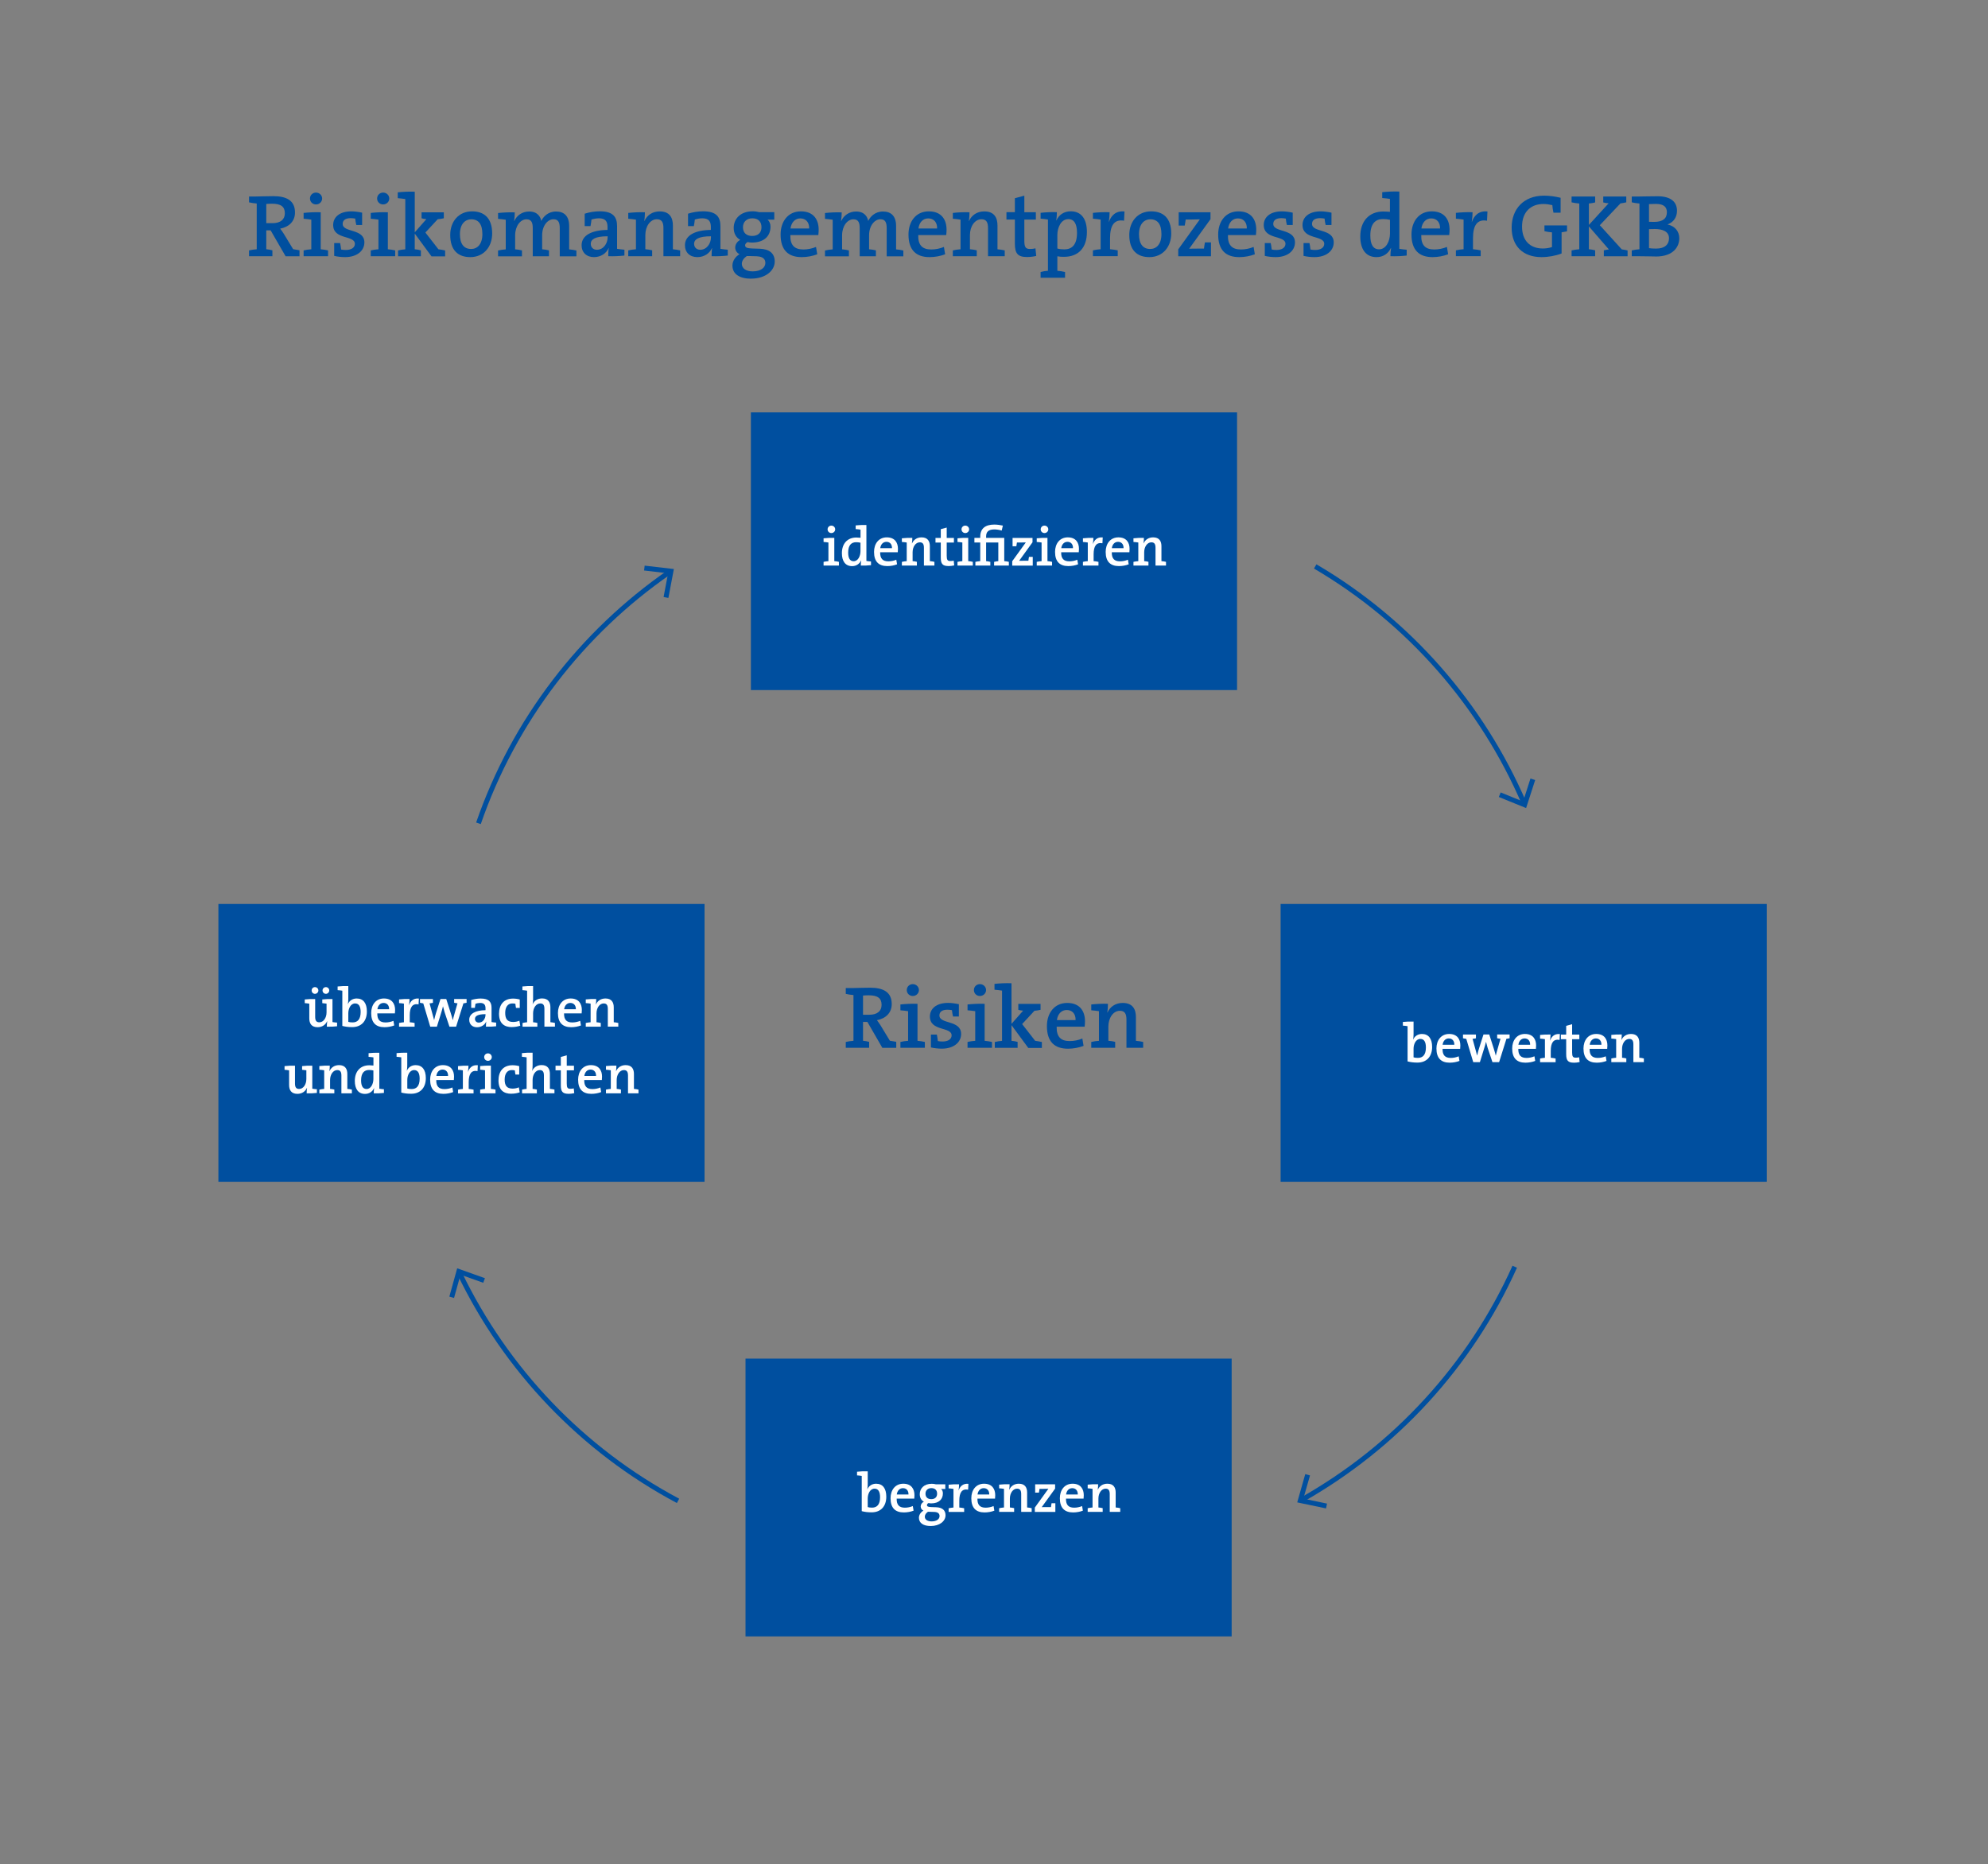 <?xml version="1.0" encoding="UTF-8"?>
<svg id="Umsetzungen" xmlns="http://www.w3.org/2000/svg" viewBox="0 0 405.7 380.43">
  <rect x="0" y="0" width="405.7" height="380.43" fill="#808080" stroke="none"/>
  <defs>
    <style>
      .cls-1 {
        fill: #004d9d;
      }

      .cls-2 {
        fill: #fff;
      }

      .cls-3 {
        fill: none;
        stroke: #004f9f;
        stroke-miterlimit: 10;
      }

      .cls-4 {
        fill: #004f9f;
      }
    </style>
  </defs>
  <g>
    <path class="cls-1" d="M180.06,213.82l-3.05-5.28h-.89v3.85c.42.04.85.11,1.25.22v1.21h-4.77v-1.19c.47-.11,1.03-.2,1.57-.23v-9.34c-.54-.04-1.1-.13-1.57-.24v-1.19h1.41c.47,0,2.2-.07,3.56-.07,2.67,0,4.41.88,4.41,3.34,0,1.81-1.25,2.95-3.02,3.29.24.31.51.69.72,1.03l1.92,3.16c.38.05.83.13,1.3.22v1.23h-2.84ZM177.29,203.11c-.33,0-.89.02-1.17.05v3.92h1.28c1.63,0,2.51-.76,2.51-2.02,0-1.37-.83-1.95-2.62-1.95Z"/>
    <path class="cls-1" d="M183.75,213.82v-1.19c.47-.11,1.03-.2,1.57-.23v-6.05c-.43-.07-1.05-.14-1.57-.18v-1.19c1.01-.11,2.31-.18,3.49-.13v7.55c.52.04,1.07.13,1.5.23v1.19h-4.99ZM186.28,203.25c-.69,0-1.23-.52-1.23-1.21s.54-1.21,1.23-1.21,1.25.54,1.25,1.21-.56,1.21-1.25,1.21Z"/>
    <path class="cls-1" d="M192.2,214c-.69,0-1.55-.09-2.22-.25v-2.62h1.21c.09.42.16.89.2,1.32.29.07.67.09.99.09,1.08,0,1.82-.47,1.82-1.25,0-1.81-4.43-.78-4.43-3.85,0-1.57,1.28-2.78,3.72-2.78.65,0,1.45.11,2.19.27v2.51h-1.19c-.11-.42-.18-.88-.22-1.3-.27-.05-.61-.09-.92-.09-1.1,0-1.64.45-1.64,1.17,0,1.83,4.43.89,4.43,3.78,0,1.7-1.5,3-3.94,3Z"/>
    <path class="cls-1" d="M197.45,213.82v-1.19c.47-.11,1.03-.2,1.57-.23v-6.05c-.43-.07-1.05-.14-1.57-.18v-1.19c1.01-.11,2.31-.18,3.49-.13v7.55c.52.04,1.07.13,1.5.23v1.19h-4.99ZM199.98,203.25c-.69,0-1.23-.52-1.23-1.21s.54-1.21,1.23-1.21,1.25.54,1.25,1.21-.56,1.21-1.25,1.21Z"/>
    <path class="cls-1" d="M209.82,213.82l-3.4-4.62v3.2c.45.04.9.11,1.25.22v1.21h-4.66v-1.19c.43-.11.98-.2,1.48-.23v-10.26c-.43-.07-1.03-.14-1.54-.18v-1.19c.99-.11,2.29-.18,3.47-.13v8.29l2.37-2.69c-.4-.04-.74-.09-.98-.18v-1.21h4.54v1.21c-.36.09-.81.16-1.25.2l-2.51,2.71,2.66,3.42c.42.05.9.13,1.37.24v1.21h-2.8Z"/>
    <path class="cls-1" d="M221.35,209.51h-5.71c-.05,2.04.81,2.94,2.66,2.94.87,0,1.77-.18,2.58-.52l.25,1.5c-.94.36-2.06.58-3.18.58-2.76,0-4.3-1.45-4.3-4.61,0-2.69,1.54-4.73,4.14-4.73s3.63,1.7,3.63,3.74c0,.29-.02.72-.07,1.1ZM217.69,206.11c-1.08,0-1.84.81-2,2.06h3.81c.04-1.26-.67-2.06-1.81-2.06Z"/>
    <path class="cls-1" d="M229.88,213.82v-5.76c0-1.12-.31-1.79-1.34-1.79-1.34,0-2.35,1.43-2.35,3.23v2.89c.47.04.98.11,1.39.22v1.21h-4.88v-1.19c.47-.11,1.03-.2,1.57-.23v-6.05c-.43-.07-1.05-.14-1.57-.18v-1.19c1.01-.11,2.31-.18,3.4-.13,0,.47-.04,1.25-.13,1.77h.04c.52-1.16,1.61-1.95,3.11-1.95,2.04,0,2.69,1.3,2.69,2.87v4.86c.52.04,1.05.13,1.48.23v1.19h-3.42Z"/>
  </g>
  <g>
    <path class="cls-4" d="M58.28,52.29l-3.05-5.28h-.89v3.85c.42.04.85.11,1.25.22v1.21h-4.77v-1.19c.47-.11,1.03-.2,1.57-.23v-9.34c-.54-.04-1.1-.13-1.57-.24v-1.19h1.41c.47,0,2.2-.07,3.56-.07,2.67,0,4.41.88,4.41,3.34,0,1.81-1.25,2.95-3.02,3.29.24.31.51.69.72,1.03l1.92,3.16c.38.05.83.13,1.3.22v1.23h-2.84ZM55.51,41.57c-.33,0-.89.02-1.17.05v3.92h1.28c1.63,0,2.51-.76,2.51-2.02,0-1.37-.83-1.95-2.62-1.95Z"/>
    <path class="cls-4" d="M61.96,52.29v-1.19c.47-.11,1.03-.2,1.57-.23v-6.05c-.43-.07-1.05-.14-1.57-.18v-1.19c1.01-.11,2.31-.18,3.49-.13v7.55c.52.04,1.07.13,1.5.23v1.19h-4.99ZM64.49,41.72c-.69,0-1.23-.52-1.23-1.21s.54-1.21,1.23-1.21,1.25.54,1.25,1.21-.56,1.21-1.25,1.21Z"/>
    <path class="cls-4" d="M70.42,52.47c-.69,0-1.55-.09-2.22-.25v-2.62h1.21c.09.42.16.89.2,1.32.29.07.67.09.99.09,1.08,0,1.82-.47,1.82-1.25,0-1.81-4.43-.78-4.43-3.85,0-1.57,1.28-2.78,3.72-2.78.65,0,1.45.11,2.19.27v2.51h-1.19c-.11-.42-.18-.88-.22-1.3-.27-.05-.61-.09-.92-.09-1.1,0-1.64.45-1.64,1.17,0,1.83,4.43.89,4.43,3.78,0,1.7-1.5,3-3.94,3Z"/>
    <path class="cls-4" d="M75.66,52.29v-1.19c.47-.11,1.03-.2,1.57-.23v-6.05c-.43-.07-1.05-.14-1.57-.18v-1.19c1.01-.11,2.31-.18,3.49-.13v7.55c.52.04,1.07.13,1.5.23v1.19h-4.99ZM78.19,41.72c-.69,0-1.23-.52-1.23-1.21s.54-1.21,1.23-1.21,1.25.54,1.25,1.21-.56,1.21-1.25,1.21Z"/>
    <path class="cls-4" d="M88.04,52.29l-3.4-4.62v3.2c.45.04.9.11,1.25.22v1.21h-4.66v-1.19c.43-.11.98-.2,1.48-.23v-10.26c-.43-.07-1.03-.14-1.54-.18v-1.19c.99-.11,2.29-.18,3.47-.13v8.29l2.37-2.69c-.4-.04-.74-.09-.98-.18v-1.21h4.54v1.21c-.36.09-.81.16-1.25.2l-2.51,2.71,2.66,3.42c.42.05.9.13,1.37.24v1.21h-2.8Z"/>
    <path class="cls-4" d="M95.98,52.47c-2.49,0-4.1-1.39-4.1-4.52,0-2.75,1.73-4.82,4.46-4.82,2.4,0,4.1,1.32,4.1,4.52,0,2.75-1.75,4.82-4.46,4.82ZM96.17,44.75c-1.19,0-2.31.9-2.31,3.04,0,1.95.78,3.02,2.29,3.02,1.26,0,2.29-.98,2.29-3.02s-.78-3.04-2.28-3.04Z"/>
    <path class="cls-4" d="M114.23,52.29v-5.73c0-1.1-.25-1.82-1.28-1.82-1.16,0-2.31,1.28-2.31,3.27v2.86c.47.04.98.11,1.39.22v1.21h-3.31v-5.73c0-1.03-.2-1.82-1.28-1.82-1.23,0-2.31,1.37-2.31,3.27v2.86c.47.04.98.11,1.39.22v1.21h-4.88v-1.19c.47-.11,1.03-.2,1.57-.23v-6.05c-.43-.07-1.05-.14-1.57-.18v-1.19c1.01-.11,2.33-.18,3.41-.13,0,.47-.04,1.23-.13,1.77l.02.02c.52-1.19,1.66-1.97,3.05-1.97,1.75,0,2.33,1.14,2.47,1.93.4-.85,1.37-1.93,3.02-1.93s2.67.94,2.67,2.96v4.77c.52.04,1.05.13,1.48.23v1.19h-3.42Z"/>
    <path class="cls-4" d="M124.13,52.29c0-.58.02-1.17.09-1.66l-.02-.02c-.43,1.07-1.57,1.86-2.98,1.86-1.54,0-2.53-.96-2.53-2.42,0-2.02,2.06-3.09,5.29-3.13v-.6c0-1.12-.42-1.77-1.75-1.77-.49,0-1.07.11-1.52.25-.04.4-.11.87-.2,1.34h-1.19v-2.53c.9-.29,2.01-.49,3.07-.49,2.76,0,3.54,1.19,3.54,3.04v4.62c.43.07,1.01.14,1.5.18v1.19c-.94.11-2.26.18-3.31.13ZM123.99,48.22c-2.48,0-3.43.6-3.43,1.54,0,.7.49,1.21,1.25,1.21,1.32,0,2.19-1.26,2.19-2.55v-.2Z"/>
    <path class="cls-4" d="M135.39,52.29v-5.76c0-1.12-.31-1.79-1.34-1.79-1.34,0-2.35,1.43-2.35,3.23v2.89c.47.04.97.11,1.39.22v1.21h-4.88v-1.19c.47-.11,1.03-.2,1.57-.23v-6.05c-.43-.07-1.05-.14-1.57-.18v-1.19c1.01-.11,2.31-.18,3.4-.13,0,.47-.04,1.25-.13,1.77h.04c.52-1.16,1.61-1.95,3.11-1.95,2.04,0,2.69,1.3,2.69,2.87v4.86c.52.04,1.05.13,1.48.23v1.19h-3.41Z"/>
    <path class="cls-4" d="M145.22,52.29c0-.58.02-1.17.09-1.66l-.02-.02c-.43,1.07-1.57,1.86-2.98,1.86-1.54,0-2.53-.96-2.53-2.42,0-2.02,2.06-3.09,5.29-3.13v-.6c0-1.12-.42-1.77-1.75-1.77-.49,0-1.07.11-1.52.25-.04.4-.11.87-.2,1.34h-1.19v-2.53c.9-.29,2-.49,3.07-.49,2.76,0,3.54,1.19,3.54,3.04v4.62c.43.07,1.01.14,1.5.18v1.19c-.94.11-2.26.18-3.31.13ZM145.08,48.22c-2.47,0-3.43.6-3.43,1.54,0,.7.49,1.21,1.25,1.21,1.32,0,2.19-1.26,2.19-2.55v-.2Z"/>
    <path class="cls-4" d="M153.28,56.87c-2.35,0-3.81-.94-3.81-2.69,0-.99.69-1.88,1.46-2.31-.54-.24-.89-.74-.89-1.36,0-.65.42-1.26,1.03-1.55-.83-.47-1.34-1.28-1.34-2.46,0-1.81,1.34-3.38,3.88-3.38.52,0,.88.07,1.35.18h3.05v1.52h-1.37c.38.33.6.83.6,1.43,0,1.88-1.26,3.25-3.81,3.25-.32,0-.56-.04-.85-.11-.34.16-.52.43-.52.67,0,.47.42.61,1.48.65l1.52.05c1.95.07,3.04.94,3.04,2.6,0,1.93-1.93,3.5-4.82,3.5ZM154.53,52.3l-1.64-.05h-.49c-.62.43-1.01.98-1.01,1.59,0,.96.9,1.54,2.2,1.54,1.68,0,2.6-.76,2.6-1.73,0-.78-.51-1.28-1.66-1.34ZM153.54,44.55c-1.21,0-1.92.78-1.92,1.81,0,1.12.67,1.79,1.88,1.79s1.9-.67,1.9-1.79-.67-1.81-1.86-1.81Z"/>
    <path class="cls-4" d="M167,47.97h-5.71c-.05,2.04.81,2.94,2.66,2.94.87,0,1.77-.18,2.58-.52l.25,1.5c-.94.36-2.06.58-3.18.58-2.76,0-4.3-1.45-4.3-4.61,0-2.69,1.54-4.73,4.14-4.73s3.63,1.7,3.63,3.74c0,.29-.02.72-.07,1.1ZM163.33,44.57c-1.08,0-1.84.81-2.01,2.06h3.81c.04-1.26-.67-2.06-1.81-2.06Z"/>
    <path class="cls-4" d="M180.95,52.29v-5.73c0-1.1-.25-1.82-1.28-1.82-1.16,0-2.31,1.28-2.31,3.27v2.86c.47.04.98.11,1.39.22v1.21h-3.31v-5.73c0-1.03-.2-1.82-1.28-1.82-1.23,0-2.31,1.37-2.31,3.27v2.86c.47.04.98.11,1.39.22v1.21h-4.88v-1.19c.47-.11,1.03-.2,1.57-.23v-6.05c-.43-.07-1.05-.14-1.57-.18v-1.19c1.01-.11,2.33-.18,3.41-.13,0,.47-.04,1.23-.13,1.77l.02.02c.52-1.19,1.66-1.97,3.05-1.97,1.75,0,2.33,1.14,2.47,1.93.4-.85,1.37-1.93,3.02-1.93s2.67.94,2.67,2.96v4.77c.52.04,1.05.13,1.48.23v1.19h-3.42Z"/>
    <path class="cls-4" d="M193.1,47.97h-5.71c-.05,2.04.81,2.94,2.66,2.94.87,0,1.77-.18,2.58-.52l.25,1.5c-.94.36-2.06.58-3.18.58-2.76,0-4.3-1.45-4.3-4.61,0-2.69,1.54-4.73,4.14-4.73s3.63,1.7,3.63,3.74c0,.29-.02.72-.07,1.1ZM189.43,44.57c-1.08,0-1.84.81-2,2.06h3.81c.04-1.26-.67-2.06-1.81-2.06Z"/>
    <path class="cls-4" d="M201.63,52.29v-5.76c0-1.12-.31-1.79-1.34-1.79-1.34,0-2.35,1.43-2.35,3.23v2.89c.47.04.97.11,1.39.22v1.21h-4.88v-1.19c.47-.11,1.03-.2,1.57-.23v-6.05c-.43-.07-1.05-.14-1.57-.18v-1.19c1.01-.11,2.31-.18,3.4-.13,0,.47-.04,1.25-.13,1.77h.04c.52-1.16,1.61-1.95,3.11-1.95,2.04,0,2.69,1.3,2.69,2.87v4.86c.52.04,1.05.13,1.48.23v1.19h-3.41Z"/>
    <path class="cls-4" d="M209.6,52.45c-1.92,0-2.49-.74-2.49-2.75v-4.9h-1.72v-1.5h1.72v-2.85l1.93-.52v3.38h2.35v1.5h-2.35v4.3c0,1.34.27,1.7,1.17,1.7.4,0,.78-.05,1.1-.13l.16,1.55c-.54.13-1.28.22-1.88.22Z"/>
    <path class="cls-4" d="M217.13,52.41c-.51,0-.88-.02-1.35-.11v2.96c.54.04,1.1.13,1.57.25v1.17h-4.99v-1.17c.47-.13.96-.22,1.5-.25v-10.46c-.43-.07-.99-.14-1.5-.18v-1.19c.99-.11,2.26-.18,3.32-.13,0,.47-.04,1.19-.13,1.68h.04c.51-1.14,1.54-1.86,2.93-1.86,2.11,0,3.29,1.52,3.29,4.23,0,3.16-1.68,5.06-4.68,5.06ZM218,44.72c-1.45,0-2.22,1.7-2.22,3.23v2.76c.43.13.89.18,1.43.18,1.54,0,2.58-.94,2.58-3.36,0-1.81-.56-2.82-1.79-2.82Z"/>
    <path class="cls-4" d="M229.39,45.04c-1.97-.34-2.86.9-2.86,3.6v2.22c.54.04,1.1.13,1.57.23v1.19h-5.06v-1.19c.47-.11,1.03-.2,1.57-.23v-6.05c-.43-.07-1.05-.14-1.57-.18v-1.19c1.01-.11,2.31-.18,3.4-.13,0,.51-.05,1.3-.16,1.99h.02c.42-1.21,1.32-2.33,3.18-2.15l-.09,1.9Z"/>
    <path class="cls-4" d="M234.56,52.47c-2.49,0-4.1-1.39-4.1-4.52,0-2.75,1.73-4.82,4.46-4.82,2.4,0,4.1,1.32,4.1,4.52,0,2.75-1.75,4.82-4.46,4.82ZM234.75,44.75c-1.19,0-2.31.9-2.31,3.04,0,1.95.78,3.02,2.29,3.02,1.26,0,2.29-.98,2.29-3.02s-.78-3.04-2.28-3.04Z"/>
    <path class="cls-4" d="M240.45,52.29v-1.41l4.41-6.12c-.43.02-1.23.04-1.93.04h-.96c-.05.42-.11.79-.2,1.23h-1.23v-2.71h6.49v1.41l-4.35,6.02c.43-.02,1.3-.02,1.95-.02h1.07c.04-.4.11-.83.2-1.27h1.23v2.84h-6.67Z"/>
    <path class="cls-4" d="M256.3,47.97h-5.71c-.05,2.04.81,2.94,2.66,2.94.87,0,1.77-.18,2.58-.52l.25,1.5c-.94.36-2.06.58-3.18.58-2.76,0-4.3-1.45-4.3-4.61,0-2.69,1.54-4.73,4.14-4.73s3.63,1.7,3.63,3.74c0,.29-.02.72-.07,1.1ZM252.63,44.57c-1.08,0-1.84.81-2,2.06h3.81c.04-1.26-.67-2.06-1.81-2.06Z"/>
    <path class="cls-4" d="M260.33,52.47c-.69,0-1.55-.09-2.22-.25v-2.62h1.21c.09.42.16.89.2,1.32.29.07.67.09.99.09,1.08,0,1.82-.47,1.82-1.25,0-1.81-4.43-.78-4.43-3.85,0-1.57,1.28-2.78,3.72-2.78.65,0,1.45.11,2.19.27v2.51h-1.19c-.11-.42-.18-.88-.22-1.3-.27-.05-.61-.09-.92-.09-1.1,0-1.64.45-1.64,1.17,0,1.83,4.43.89,4.43,3.78,0,1.7-1.5,3-3.94,3Z"/>
    <path class="cls-4" d="M268.24,52.47c-.69,0-1.55-.09-2.22-.25v-2.62h1.21c.09.42.16.89.2,1.32.29.07.67.09.99.09,1.08,0,1.82-.47,1.82-1.25,0-1.81-4.43-.78-4.43-3.85,0-1.57,1.28-2.78,3.72-2.78.65,0,1.45.11,2.19.27v2.51h-1.19c-.11-.42-.18-.88-.22-1.3-.27-.05-.61-.09-.92-.09-1.1,0-1.64.45-1.64,1.17,0,1.83,4.43.89,4.43,3.78,0,1.7-1.5,3-3.94,3Z"/>
    <path class="cls-4" d="M283.75,52.29c0-.47.04-1.17.13-1.68h-.04c-.49,1.1-1.54,1.86-2.93,1.86-2.2,0-3.31-1.63-3.31-4.23,0-3.09,1.79-5.08,4.7-5.08.43,0,.87.04,1.35.07v-2.64c-.43-.07-1.05-.14-1.57-.18v-1.19c1.01-.11,2.31-.18,3.49-.13v11.69c.43.07,1.03.14,1.5.18v1.19c-.94.11-2.24.18-3.32.13ZM283.66,44.86c-.49-.11-.96-.16-1.43-.16-1.54,0-2.58.94-2.58,3.36,0,1.81.56,2.82,1.79,2.82,1.43,0,2.22-1.7,2.22-3.23v-2.78Z"/>
    <path class="cls-4" d="M295.75,47.97h-5.71c-.05,2.04.81,2.94,2.66,2.94.87,0,1.77-.18,2.58-.52l.25,1.5c-.94.36-2.06.58-3.18.58-2.76,0-4.3-1.45-4.3-4.61,0-2.69,1.54-4.73,4.14-4.73s3.63,1.7,3.63,3.74c0,.29-.02.72-.07,1.1ZM292.08,44.57c-1.08,0-1.84.81-2.01,2.06h3.81c.04-1.26-.67-2.06-1.81-2.06Z"/>
    <path class="cls-4" d="M303.45,45.04c-1.97-.34-2.85.9-2.85,3.6v2.22c.54.04,1.1.13,1.57.23v1.19h-5.06v-1.19c.47-.11,1.03-.2,1.57-.23v-6.05c-.43-.07-1.05-.14-1.57-.18v-1.19c1.01-.11,2.31-.18,3.4-.13,0,.51-.05,1.3-.16,1.99h.02c.42-1.21,1.32-2.33,3.18-2.15l-.09,1.9Z"/>
    <path class="cls-4" d="M318.68,47.41v4.32c-1.21.47-2.71.74-4.1.74-3.78,0-6.09-2.26-6.09-6.02s2.42-6.52,6.59-6.52c1.16,0,2.28.16,3.4.43v3.05h-1.46c-.13-.56-.18-1.07-.23-1.55-.6-.14-1.23-.23-1.83-.23-2.51,0-4.35,1.57-4.35,4.62,0,2.82,1.61,4.46,4.23,4.46.7,0,1.32-.11,1.88-.29v-3c-.54-.04-1.1-.13-1.54-.25v-1.17h4.61v1.21c-.34.07-.72.14-1.1.2Z"/>
    <path class="cls-4" d="M327.3,52.29v-1.21c.33-.07.69-.14,1.03-.18l-4.08-4.7v4.66c.4.04.89.11,1.28.22v1.21h-4.81v-1.19c.47-.11,1.03-.2,1.57-.23v-9.34c-.54-.04-1.1-.13-1.57-.24v-1.19h4.81v1.21c-.4.11-.88.18-1.28.22v4.37l4.03-4.41c-.36-.02-.78-.09-1.1-.18v-1.21h4.7v1.19c-.36.09-.81.16-1.19.22l-4.21,4.45,4.48,4.93c.38.04.83.13,1.19.22v1.19h-4.84Z"/>
    <path class="cls-4" d="M337.89,52.34c-.67,0-1.81-.05-3.32-.05h-1.57v-1.19c.47-.11,1.03-.2,1.57-.23v-9.34c-.54-.04-1.1-.13-1.57-.24v-1.19h1.52c.92,0,2.26-.05,3.74-.05,2.62,0,3.97,1.08,3.97,2.96,0,1.25-.63,2.31-1.9,2.78v.04c1.59.31,2.37,1.52,2.37,2.78,0,1.59-1.05,3.74-4.81,3.74ZM337.93,41.61c-.54,0-.94.02-1.41.04v3.61c.33.02.63.02,1.05.02,1.82,0,2.6-.74,2.6-1.97,0-.99-.56-1.7-2.24-1.7ZM337.62,46.74c-.2,0-.83,0-1.1.02v3.88c.31.05.83.09,1.46.09,1.79,0,2.62-.87,2.62-2.1,0-1.39-1.27-1.9-2.98-1.9Z"/>
  </g>
  <g>
    <rect class="cls-4" x="152.14" y="277.25" width="99.21" height="56.69"/>
    <g>
      <path class="cls-2" d="M177.87,308.62c-.79,0-1.38-.08-2.01-.24v-7.19c-.27-.05-.63-.09-.96-.11v-.75c.63-.07,1.44-.11,2.18-.08v2.6c0,.33-.03.78-.09,1.08h.01c.29-.7.96-1.15,1.79-1.15,1.34,0,2.08.95,2.08,2.65,0,1.95-1.11,3.19-2.99,3.19ZM178.47,303.79c-.91,0-1.39,1.05-1.39,2.01v1.75c.25.08.53.11.9.11.95,0,1.62-.59,1.62-2.11,0-1.13-.36-1.76-1.12-1.76Z"/>
      <path class="cls-2" d="M186.57,305.82h-3.58c-.03,1.28.51,1.85,1.67,1.85.54,0,1.11-.11,1.62-.33l.16.94c-.59.23-1.29.36-2,.36-1.73,0-2.7-.91-2.7-2.89,0-1.69.96-2.97,2.6-2.97s2.28,1.07,2.28,2.35c0,.18-.01.45-.04.69ZM184.27,303.69c-.68,0-1.16.51-1.26,1.29h2.39c.02-.79-.42-1.29-1.13-1.29Z"/>
      <path class="cls-2" d="M189.92,311.41c-1.47,0-2.39-.59-2.39-1.69,0-.62.43-1.18.92-1.45-.34-.15-.56-.46-.56-.85,0-.41.26-.79.65-.97-.52-.29-.84-.8-.84-1.54,0-1.13.84-2.12,2.44-2.12.33,0,.56.04.85.11h1.92v.95h-.86c.24.2.37.52.37.9,0,1.18-.79,2.04-2.39,2.04-.2,0-.35-.02-.53-.07-.22.1-.33.27-.33.42,0,.29.26.39.93.41l.95.03c1.22.04,1.91.59,1.91,1.63,0,1.21-1.21,2.2-3.03,2.2ZM190.7,308.54l-1.03-.03h-.31c-.38.27-.63.61-.63,1,0,.6.57.96,1.38.96,1.05,0,1.63-.48,1.63-1.09,0-.49-.32-.81-1.04-.84ZM190.07,303.68c-.76,0-1.2.49-1.2,1.13,0,.7.42,1.12,1.18,1.12s1.19-.42,1.19-1.12-.42-1.13-1.17-1.13Z"/>
      <path class="cls-2" d="M197.56,303.99c-1.24-.22-1.79.57-1.79,2.26v1.39c.34.02.69.08.99.15v.75h-3.17v-.75c.29-.07.65-.12.99-.15v-3.8c-.27-.05-.66-.09-.99-.11v-.75c.63-.07,1.45-.11,2.13-.08,0,.32-.03.82-.1,1.25h.01c.26-.76.83-1.46,2-1.35l-.06,1.19Z"/>
      <path class="cls-2" d="M203.05,305.82h-3.58c-.03,1.28.51,1.85,1.67,1.85.54,0,1.11-.11,1.62-.33l.16.94c-.59.23-1.29.36-2,.36-1.73,0-2.7-.91-2.7-2.89,0-1.69.96-2.97,2.6-2.97s2.28,1.07,2.28,2.35c0,.18-.01.45-.04.69ZM200.75,303.69c-.68,0-1.16.51-1.26,1.29h2.39c.02-.79-.42-1.29-1.13-1.29Z"/>
      <path class="cls-2" d="M208.4,308.53v-3.62c0-.7-.19-1.12-.84-1.12-.84,0-1.47.9-1.47,2.03v1.81c.29.02.61.07.87.14v.76h-3.06v-.75c.29-.07.65-.12.99-.15v-3.8c-.27-.05-.66-.09-.99-.11v-.75c.63-.07,1.45-.11,2.13-.08,0,.29-.02.78-.08,1.11h.02c.33-.73,1.01-1.22,1.95-1.22,1.28,0,1.69.82,1.69,1.8v3.05c.33.02.66.08.93.15v.75h-2.14Z"/>
      <path class="cls-2" d="M211.18,308.53v-.88l2.77-3.84c-.27.01-.77.02-1.21.02h-.6c-.03.26-.07.5-.12.77h-.77v-1.7h4.07v.88l-2.73,3.78c.27-.01.82-.01,1.22-.01h.67c.02-.25.07-.52.12-.79h.77v1.78h-4.18Z"/>
      <path class="cls-2" d="M221.12,305.82h-3.58c-.03,1.28.51,1.85,1.67,1.85.54,0,1.11-.11,1.62-.33l.16.94c-.59.23-1.29.36-2,.36-1.73,0-2.7-.91-2.7-2.89,0-1.69.96-2.97,2.6-2.97s2.28,1.07,2.28,2.35c0,.18-.01.45-.04.69ZM218.82,303.69c-.68,0-1.16.51-1.26,1.29h2.39c.02-.79-.42-1.29-1.13-1.29Z"/>
      <path class="cls-2" d="M226.47,308.53v-3.62c0-.7-.19-1.12-.84-1.12-.84,0-1.47.9-1.47,2.03v1.81c.29.02.61.07.87.14v.76h-3.06v-.75c.29-.07.65-.12.99-.15v-3.8c-.27-.05-.66-.09-.99-.11v-.75c.63-.07,1.45-.11,2.13-.08,0,.29-.02.78-.08,1.11h.02c.33-.73,1.01-1.22,1.95-1.22,1.28,0,1.69.82,1.69,1.8v3.05c.33.02.66.08.93.15v.75h-2.14Z"/>
    </g>
  </g>
  <g>
    <rect class="cls-4" x="153.24" y="84.13" width="99.21" height="56.69"/>
    <g>
      <path class="cls-2" d="M168.07,115.41v-.75c.29-.07.65-.12.99-.15v-3.8c-.27-.05-.66-.09-.99-.11v-.75c.63-.07,1.45-.11,2.19-.08v4.74c.33.02.67.08.94.15v.75h-3.13ZM169.66,108.78c-.43,0-.77-.33-.77-.76s.34-.76.77-.76.78.34.78.76-.35.76-.78.76Z"/>
      <path class="cls-2" d="M175.67,115.41c0-.29.02-.74.08-1.05h-.02c-.31.69-.96,1.17-1.84,1.17-1.38,0-2.08-1.02-2.08-2.65,0-1.94,1.12-3.19,2.95-3.19.27,0,.54.02.85.05v-1.66c-.27-.05-.66-.09-.99-.11v-.75c.63-.07,1.45-.11,2.19-.08v7.33c.27.05.65.09.94.11v.75c-.59.07-1.41.11-2.09.08ZM175.61,110.75c-.31-.07-.6-.1-.9-.1-.96,0-1.62.59-1.62,2.11,0,1.13.35,1.77,1.12,1.77.9,0,1.39-1.07,1.39-2.03v-1.75Z"/>
      <path class="cls-2" d="M183.2,112.7h-3.58c-.03,1.28.51,1.85,1.67,1.85.54,0,1.11-.11,1.62-.33l.16.94c-.59.23-1.29.36-2,.36-1.73,0-2.7-.91-2.7-2.89,0-1.69.96-2.97,2.6-2.97s2.28,1.07,2.28,2.35c0,.18-.01.45-.04.69ZM180.9,110.57c-.68,0-1.16.51-1.26,1.29h2.39c.02-.79-.42-1.29-1.13-1.29Z"/>
      <path class="cls-2" d="M188.55,115.41v-3.62c0-.7-.19-1.12-.84-1.12-.84,0-1.47.9-1.47,2.03v1.81c.29.02.61.07.87.14v.76h-3.06v-.75c.29-.07.65-.12.99-.15v-3.8c-.27-.05-.66-.09-.99-.11v-.75c.63-.07,1.45-.11,2.13-.08,0,.29-.02.78-.08,1.11h.02c.33-.73,1.01-1.22,1.95-1.22,1.28,0,1.69.82,1.69,1.8v3.05c.33.02.66.08.93.15v.75h-2.14Z"/>
      <path class="cls-2" d="M193.55,115.51c-1.2,0-1.56-.46-1.56-1.72v-3.07h-1.08v-.94h1.08v-1.79l1.21-.33v2.12h1.47v.94h-1.47v2.7c0,.84.17,1.07.74,1.07.25,0,.49-.03.69-.08l.1.97c-.34.08-.8.14-1.18.14Z"/>
      <path class="cls-2" d="M195.4,115.41v-.75c.29-.07.65-.12.99-.15v-3.8c-.27-.05-.66-.09-.99-.11v-.75c.63-.07,1.45-.11,2.19-.08v4.74c.33.02.67.08.94.15v.75h-3.13ZM196.99,108.78c-.43,0-.77-.33-.77-.76s.34-.76.77-.76.78.34.78.76-.35.76-.78.76Z"/>
      <path class="cls-2" d="M202.87,115.41v-.75c.26-.07.57-.12.86-.15v-3.8h-2.49v3.8c.29.02.6.08.86.15v.75h-3.05v-.75c.29-.07.65-.12.99-.15v-3.8h-1.19v-.94h1.19v-.23c0-1.76,1.13-2.49,2.86-2.49.6,0,1.22.09,1.76.21l-.24,1.01c-.46-.14-1.04-.23-1.51-.23-1.21,0-1.67.52-1.67,1.42v.31h3.7v4.74c.33.02.67.08.94.15v.75h-3Z"/>
      <path class="cls-2" d="M206.57,115.41v-.88l2.77-3.84c-.27.01-.77.02-1.21.02h-.6c-.03.26-.07.5-.12.77h-.77v-1.7h4.07v.88l-2.73,3.78c.27-.01.82-.01,1.22-.01h.67c.02-.25.07-.52.12-.79h.77v1.78h-4.18Z"/>
      <path class="cls-2" d="M211.57,115.41v-.75c.29-.07.65-.12.99-.15v-3.8c-.27-.05-.66-.09-.99-.11v-.75c.63-.07,1.45-.11,2.19-.08v4.74c.33.02.67.08.94.15v.75h-3.13ZM213.15,108.78c-.43,0-.77-.33-.77-.76s.34-.76.77-.76.78.34.78.76-.35.76-.78.76Z"/>
      <path class="cls-2" d="M220.14,112.7h-3.58c-.03,1.28.51,1.85,1.67,1.85.54,0,1.11-.11,1.62-.33l.16.94c-.59.23-1.29.36-2,.36-1.73,0-2.7-.91-2.7-2.89,0-1.69.96-2.97,2.6-2.97s2.28,1.07,2.28,2.35c0,.18-.01.45-.04.69ZM217.84,110.57c-.68,0-1.16.51-1.26,1.29h2.39c.02-.79-.42-1.29-1.13-1.29Z"/>
      <path class="cls-2" d="M224.97,110.86c-1.24-.22-1.79.57-1.79,2.26v1.39c.34.02.69.08.99.15v.75h-3.17v-.75c.29-.07.65-.12.99-.15v-3.8c-.27-.05-.66-.09-.99-.11v-.75c.63-.07,1.45-.11,2.13-.08,0,.32-.03.82-.1,1.25h.01c.26-.76.83-1.46,2-1.35l-.06,1.19Z"/>
      <path class="cls-2" d="M230.47,112.7h-3.58c-.03,1.28.51,1.85,1.67,1.85.54,0,1.11-.11,1.62-.33l.16.94c-.59.23-1.29.36-2,.36-1.73,0-2.7-.91-2.7-2.89,0-1.69.96-2.97,2.6-2.97s2.28,1.07,2.28,2.35c0,.18-.01.45-.04.69ZM228.16,110.57c-.68,0-1.16.51-1.26,1.29h2.39c.02-.79-.42-1.29-1.13-1.29Z"/>
      <path class="cls-2" d="M235.81,115.41v-3.62c0-.7-.19-1.12-.84-1.12-.84,0-1.47.9-1.47,2.03v1.81c.29.02.61.07.87.14v.76h-3.06v-.75c.29-.07.65-.12.99-.15v-3.8c-.27-.05-.66-.09-.99-.11v-.75c.63-.07,1.45-.11,2.13-.08,0,.29-.02.78-.08,1.11h.02c.33-.73,1.01-1.22,1.95-1.22,1.28,0,1.69.82,1.69,1.8v3.05c.33.02.66.08.93.15v.75h-2.14Z"/>
    </g>
  </g>
  <g>
    <rect class="cls-4" x="261.34" y="184.47" width="99.21" height="56.69"/>
    <g>
      <path class="cls-2" d="M289.26,216.84c-.79,0-1.38-.08-2.01-.24v-7.19c-.27-.05-.63-.09-.96-.11v-.75c.63-.07,1.44-.11,2.18-.08v2.6c0,.33-.03.78-.09,1.08h.01c.29-.7.96-1.15,1.79-1.15,1.34,0,2.08.95,2.08,2.65,0,1.95-1.11,3.19-2.99,3.19ZM289.86,212.01c-.91,0-1.39,1.05-1.39,2.01v1.75c.25.08.53.11.9.11.95,0,1.62-.59,1.62-2.11,0-1.13-.36-1.76-1.12-1.76Z"/>
      <path class="cls-2" d="M297.97,214.04h-3.58c-.03,1.28.51,1.85,1.67,1.85.54,0,1.11-.11,1.62-.33l.16.94c-.59.23-1.29.36-2,.36-1.73,0-2.7-.91-2.7-2.89,0-1.69.96-2.97,2.6-2.97s2.28,1.07,2.28,2.35c0,.18-.01.45-.04.69ZM295.66,211.91c-.68,0-1.16.51-1.26,1.29h2.39c.02-.79-.42-1.29-1.13-1.29Z"/>
      <path class="cls-2" d="M307.42,212l-1.49,4.75h-1.36l-.99-2.95c-.11-.38-.22-.76-.32-1.19h-.01c-.11.5-.25.94-.4,1.42l-.84,2.72h-1.36l-1.42-4.75c-.23-.03-.46-.07-.67-.12v-.76h2.64v.76c-.21.06-.44.09-.69.11l.58,2.12c.12.45.26.9.35,1.29h.01c.1-.51.25-.99.38-1.44l.91-2.85h1.18l.91,2.85c.2.65.31,1.01.41,1.44h.02c.09-.41.19-.75.33-1.24l.62-2.18c-.23-.02-.48-.06-.68-.11v-.76h2.54v.76c-.2.06-.44.09-.67.12Z"/>
      <path class="cls-2" d="M313.43,214.04h-3.58c-.03,1.28.51,1.85,1.67,1.85.54,0,1.11-.11,1.62-.33l.16.94c-.59.23-1.29.36-2,.36-1.73,0-2.7-.91-2.7-2.89,0-1.69.96-2.97,2.6-2.97s2.28,1.07,2.28,2.35c0,.18-.01.45-.04.69ZM311.13,211.91c-.68,0-1.16.51-1.26,1.29h2.39c.02-.79-.42-1.29-1.13-1.29Z"/>
      <path class="cls-2" d="M318.26,212.21c-1.24-.22-1.79.57-1.79,2.26v1.39c.34.02.69.08.99.15v.75h-3.17v-.75c.29-.07.65-.12.99-.15v-3.8c-.27-.05-.66-.09-.99-.11v-.75c.63-.07,1.45-.11,2.13-.08,0,.32-.03.82-.1,1.25h.01c.26-.76.83-1.46,2-1.35l-.06,1.19Z"/>
      <path class="cls-2" d="M321.18,216.86c-1.2,0-1.56-.46-1.56-1.72v-3.07h-1.08v-.94h1.08v-1.79l1.21-.33v2.12h1.47v.94h-1.47v2.7c0,.84.17,1.07.74,1.07.25,0,.49-.03.69-.08l.1.97c-.34.08-.8.14-1.18.14Z"/>
      <path class="cls-2" d="M327.98,214.04h-3.58c-.03,1.28.51,1.85,1.67,1.85.54,0,1.11-.11,1.62-.33l.16.94c-.59.23-1.29.36-2,.36-1.73,0-2.7-.91-2.7-2.89,0-1.69.96-2.97,2.6-2.97s2.28,1.07,2.28,2.35c0,.18-.01.45-.04.69ZM325.68,211.91c-.68,0-1.16.51-1.26,1.29h2.39c.02-.79-.42-1.29-1.13-1.29Z"/>
      <path class="cls-2" d="M333.33,216.75v-3.62c0-.7-.19-1.12-.84-1.12-.84,0-1.47.9-1.47,2.03v1.81c.29.02.61.07.87.14v.76h-3.06v-.75c.29-.07.65-.12.99-.15v-3.8c-.27-.05-.66-.09-.99-.11v-.75c.63-.07,1.45-.11,2.13-.08,0,.29-.02.78-.08,1.11h.02c.33-.73,1.01-1.22,1.95-1.22,1.28,0,1.69.82,1.69,1.8v3.05c.33.02.66.08.93.15v.75h-2.14Z"/>
    </g>
  </g>
  <g>
    <rect class="cls-4" x="44.57" y="184.47" width="99.21" height="56.69"/>
    <g>
      <path class="cls-2" d="M66.7,209.51c0-.32.02-.77.08-1.11h-.02c-.33.73-1.01,1.22-1.95,1.22-1.28,0-1.69-.82-1.69-1.8v-3c-.27-.05-.63-.09-.93-.11v-.75c.59-.07,1.39-.11,2.13-.08v3.62c0,.7.19,1.12.85,1.12.84,0,1.47-.9,1.47-2.03v-1.78c-.25-.03-.58-.08-.87-.1v-.75c.6-.08,1.38-.11,2.08-.08v4.69c.27.05.63.09.94.11v.75c-.59.07-1.41.11-2.09.08ZM64.28,202.81c-.39,0-.68-.31-.68-.69s.29-.68.68-.68.69.31.69.68-.31.69-.69.69ZM66.51,202.81c-.39,0-.69-.31-.69-.69s.31-.68.69-.68.68.31.68.68-.31.69-.68.69Z"/>
      <path class="cls-2" d="M71.87,209.6c-.79,0-1.38-.08-2.01-.24v-7.19c-.27-.05-.63-.09-.96-.11v-.75c.63-.07,1.44-.11,2.18-.08v2.6c0,.33-.03.78-.09,1.08h.01c.29-.7.96-1.15,1.79-1.15,1.34,0,2.08.95,2.08,2.65,0,1.95-1.11,3.19-2.99,3.19ZM72.47,204.77c-.91,0-1.39,1.05-1.39,2.01v1.75c.25.08.53.11.9.11.95,0,1.62-.59,1.62-2.11,0-1.13-.36-1.76-1.12-1.76Z"/>
      <path class="cls-2" d="M80.58,206.8h-3.58c-.03,1.28.51,1.85,1.67,1.85.54,0,1.11-.11,1.62-.33l.16.94c-.59.23-1.29.36-2,.36-1.73,0-2.7-.91-2.7-2.89,0-1.69.96-2.97,2.6-2.97s2.28,1.07,2.28,2.35c0,.18-.01.45-.04.69ZM78.28,204.67c-.68,0-1.16.51-1.26,1.29h2.39c.02-.79-.42-1.29-1.13-1.29Z"/>
      <path class="cls-2" d="M85.41,204.96c-1.24-.22-1.79.57-1.79,2.26v1.39c.34.02.69.08.99.15v.75h-3.17v-.75c.29-.07.65-.12.99-.15v-3.8c-.27-.05-.66-.09-.99-.11v-.75c.63-.07,1.45-.11,2.13-.08,0,.32-.03.82-.1,1.25h.01c.26-.76.83-1.46,2-1.35l-.06,1.19Z"/>
      <path class="cls-2" d="M94.57,204.76l-1.49,4.75h-1.36l-.99-2.95c-.11-.38-.22-.76-.32-1.19h-.01c-.11.5-.25.94-.4,1.42l-.84,2.72h-1.36l-1.42-4.75c-.23-.03-.46-.07-.67-.12v-.76h2.64v.76c-.21.06-.44.09-.69.11l.58,2.12c.12.45.26.9.35,1.29h.01c.1-.51.25-.99.38-1.44l.91-2.85h1.18l.91,2.85c.2.65.31,1.01.41,1.44h.02c.09-.41.19-.75.33-1.24l.62-2.18c-.23-.02-.48-.06-.68-.11v-.76h2.54v.76c-.2.06-.44.09-.67.12Z"/>
      <path class="cls-2" d="M99.17,209.51c0-.36.01-.74.06-1.04h-.01c-.27.66-.99,1.16-1.87,1.16-.96,0-1.59-.6-1.59-1.52,0-1.27,1.29-1.94,3.32-1.96v-.37c0-.7-.26-1.11-1.1-1.11-.31,0-.67.07-.95.16-.02.25-.07.54-.12.84h-.75v-1.59c.57-.18,1.26-.31,1.93-.31,1.73,0,2.22.75,2.22,1.9v2.9c.27.05.63.09.94.11v.75c-.59.07-1.42.11-2.08.08ZM99.08,206.96c-1.55,0-2.15.37-2.15.96,0,.44.31.76.78.76.83,0,1.37-.79,1.37-1.6v-.12Z"/>
      <path class="cls-2" d="M104.46,209.6c-1.51,0-2.62-.71-2.62-2.72,0-1.79.92-3.1,2.86-3.1.48,0,.97.07,1.37.19v1.71h-.77c-.06-.29-.1-.58-.12-.84-.17-.05-.38-.07-.65-.07-.91,0-1.43.76-1.43,1.92s.37,1.86,1.62,1.86c.44,0,.9-.09,1.27-.26l.18,1.02c-.46.16-1.05.28-1.71.28Z"/>
      <path class="cls-2" d="M111.1,209.51v-3.62c0-.7-.19-1.12-.84-1.12-.85,0-1.47.9-1.47,2.03v1.81c.29.02.6.07.87.14v.76h-3.02v-.75c.28-.07.61-.12.93-.15v-6.44c-.27-.05-.65-.09-.96-.11v-.75c.62-.07,1.44-.11,2.18-.08v2.56c0,.35-.02.82-.1,1.13h.02c.33-.7,1-1.17,1.92-1.17,1.28,0,1.69.82,1.69,1.8v3.05c.31.02.65.08.93.15v.75h-2.14Z"/>
      <path class="cls-2" d="M118.69,206.8h-3.58c-.03,1.28.51,1.85,1.67,1.85.54,0,1.11-.11,1.62-.33l.16.94c-.59.23-1.29.36-2,.36-1.73,0-2.7-.91-2.7-2.89,0-1.69.96-2.97,2.6-2.97s2.28,1.07,2.28,2.35c0,.18-.01.45-.04.69ZM116.39,204.67c-.68,0-1.16.51-1.26,1.29h2.39c.02-.79-.42-1.29-1.13-1.29Z"/>
      <path class="cls-2" d="M124.04,209.51v-3.62c0-.7-.19-1.12-.84-1.12-.84,0-1.47.9-1.47,2.03v1.81c.29.02.61.07.87.14v.76h-3.06v-.75c.29-.07.65-.12.99-.15v-3.8c-.27-.05-.66-.09-.99-.11v-.75c.63-.07,1.45-.11,2.13-.08,0,.29-.02.78-.08,1.11h.02c.33-.73,1.01-1.22,1.95-1.22,1.28,0,1.69.82,1.69,1.8v3.05c.33.02.66.08.93.15v.75h-2.14Z"/>
      <path class="cls-2" d="M62.58,223.11c0-.32.02-.77.08-1.11h-.02c-.33.73-1.01,1.22-1.95,1.22-1.28,0-1.69-.82-1.69-1.8v-3c-.27-.05-.63-.09-.93-.11v-.75c.59-.07,1.39-.11,2.13-.08v3.62c0,.7.19,1.12.85,1.12.84,0,1.47-.9,1.47-2.03v-1.78c-.25-.03-.58-.08-.87-.1v-.75c.6-.08,1.38-.11,2.08-.08v4.69c.27.05.63.09.94.11v.75c-.59.07-1.41.11-2.09.08Z"/>
      <path class="cls-2" d="M69.67,223.11v-3.62c0-.7-.19-1.12-.84-1.12-.84,0-1.47.9-1.47,2.03v1.81c.29.02.61.07.87.14v.76h-3.06v-.75c.29-.07.65-.12.99-.15v-3.8c-.27-.05-.66-.09-.99-.11v-.75c.63-.07,1.45-.11,2.13-.08,0,.29-.02.78-.08,1.11h.02c.33-.73,1.01-1.22,1.95-1.22,1.28,0,1.69.82,1.69,1.8v3.05c.33.02.66.08.93.15v.75h-2.14Z"/>
      <path class="cls-2" d="M76.27,223.11c0-.29.02-.74.08-1.05h-.02c-.31.69-.96,1.17-1.84,1.17-1.38,0-2.08-1.02-2.08-2.65,0-1.94,1.12-3.19,2.95-3.19.27,0,.54.02.85.05v-1.66c-.27-.05-.66-.09-.99-.11v-.75c.63-.07,1.45-.11,2.19-.08v7.33c.27.05.65.09.94.11v.75c-.59.07-1.41.11-2.09.08ZM76.21,218.45c-.31-.07-.6-.1-.9-.1-.96,0-1.62.59-1.62,2.11,0,1.13.35,1.77,1.12,1.77.9,0,1.39-1.07,1.39-2.03v-1.75Z"/>
      <path class="cls-2" d="M83.9,223.2c-.79,0-1.38-.08-2.01-.24v-7.19c-.27-.05-.63-.09-.96-.11v-.75c.63-.07,1.44-.11,2.18-.08v2.6c0,.33-.03.78-.09,1.08h.01c.29-.7.96-1.15,1.79-1.15,1.34,0,2.08.95,2.08,2.65,0,1.95-1.11,3.19-2.99,3.19ZM84.51,218.37c-.91,0-1.39,1.05-1.39,2.01v1.75c.25.08.53.11.9.11.95,0,1.62-.59,1.62-2.11,0-1.13-.36-1.76-1.12-1.76Z"/>
      <path class="cls-2" d="M92.61,220.4h-3.58c-.03,1.28.51,1.85,1.67,1.85.54,0,1.11-.11,1.62-.33l.16.94c-.59.23-1.29.36-2,.36-1.73,0-2.7-.91-2.7-2.89,0-1.69.96-2.97,2.6-2.97s2.28,1.07,2.28,2.35c0,.18-.01.45-.04.69ZM90.31,218.27c-.68,0-1.16.51-1.26,1.29h2.39c.02-.79-.42-1.29-1.13-1.29Z"/>
      <path class="cls-2" d="M97.44,218.57c-1.24-.22-1.79.57-1.79,2.26v1.39c.34.02.69.08.99.15v.75h-3.17v-.75c.29-.07.65-.12.99-.15v-3.8c-.27-.05-.66-.09-.99-.11v-.75c.63-.07,1.45-.11,2.13-.08,0,.32-.03.82-.1,1.25h.01c.26-.76.83-1.46,2-1.35l-.06,1.19Z"/>
      <path class="cls-2" d="M97.99,223.11v-.75c.29-.07.65-.12.99-.15v-3.8c-.27-.05-.66-.09-.99-.11v-.75c.63-.07,1.45-.11,2.19-.08v4.74c.33.02.67.08.94.15v.75h-3.13ZM99.58,216.48c-.43,0-.77-.33-.77-.76s.34-.76.77-.76.78.34.78.76-.35.76-.78.76Z"/>
      <path class="cls-2" d="M104.35,223.2c-1.51,0-2.62-.71-2.62-2.72,0-1.79.92-3.1,2.86-3.1.48,0,.97.07,1.37.19v1.71h-.77c-.06-.29-.1-.58-.12-.84-.17-.05-.38-.07-.65-.07-.91,0-1.43.76-1.43,1.92s.37,1.86,1.62,1.86c.44,0,.9-.09,1.27-.26l.18,1.02c-.46.16-1.05.28-1.71.28Z"/>
      <path class="cls-2" d="M111,223.11v-3.62c0-.7-.19-1.12-.84-1.12-.85,0-1.47.9-1.47,2.03v1.81c.29.02.6.07.87.14v.76h-3.02v-.75c.28-.07.61-.12.93-.15v-6.44c-.27-.05-.65-.09-.96-.11v-.75c.62-.07,1.44-.11,2.18-.08v2.56c0,.35-.02.82-.1,1.13h.02c.33-.7,1-1.17,1.92-1.17,1.28,0,1.69.82,1.69,1.8v3.05c.31.02.65.08.93.15v.75h-2.14Z"/>
      <path class="cls-2" d="M116.01,223.21c-1.2,0-1.56-.46-1.56-1.72v-3.07h-1.08v-.94h1.08v-1.79l1.21-.33v2.12h1.47v.94h-1.47v2.7c0,.84.17,1.07.74,1.07.25,0,.49-.03.69-.08l.1.97c-.34.08-.8.14-1.18.14Z"/>
      <path class="cls-2" d="M122.81,220.4h-3.58c-.03,1.28.51,1.85,1.67,1.85.54,0,1.11-.11,1.62-.33l.16.94c-.59.23-1.29.36-2,.36-1.73,0-2.7-.91-2.7-2.89,0-1.69.96-2.97,2.6-2.97s2.28,1.07,2.28,2.35c0,.18-.01.45-.04.69ZM120.51,218.27c-.68,0-1.16.51-1.26,1.29h2.39c.02-.79-.42-1.29-1.13-1.29Z"/>
      <path class="cls-2" d="M128.16,223.11v-3.62c0-.7-.19-1.12-.84-1.12-.84,0-1.47.9-1.47,2.03v1.81c.29.02.61.07.87.14v.76h-3.06v-.75c.29-.07.65-.12.99-.15v-3.8c-.27-.05-.66-.09-.99-.11v-.75c.63-.07,1.45-.11,2.13-.08,0,.29-.02.78-.08,1.11h.02c.33-.73,1.01-1.22,1.95-1.22,1.28,0,1.69.82,1.69,1.8v3.05c.33.02.66.08.93.15v.75h-2.14Z"/>
    </g>
  </g>
  <g>
    <path class="cls-3" d="M97.64,168.01c7.25-20.98,21.06-38.89,38.99-51.28"/>
    <polygon class="cls-4" points="136.4 122.02 135.42 121.83 136.34 116.99 131.44 116.42 131.56 115.43 137.52 116.12 136.4 122.02"/>
  </g>
  <g>
    <path class="cls-3" d="M268.4,115.59c19.15,11.23,33.99,28.29,42.62,48.31"/>
    <polygon class="cls-4" points="305.87 162.64 306.25 161.71 310.82 163.57 312.33 158.87 313.29 159.18 311.44 164.9 305.87 162.64"/>
  </g>
  <g>
    <path class="cls-3" d="M309.12,258.5c-9.1,20.24-24.48,36.84-43.45,47.56"/>
    <polygon class="cls-4" points="266.37 300.82 267.34 301.09 265.98 305.83 270.81 306.84 270.61 307.82 264.73 306.59 266.37 300.82"/>
  </g>
  <g>
    <path class="cls-3" d="M138.37,306.28c-19.6-10.42-35.15-26.85-44.6-46.49"/>
    <polygon class="cls-4" points="98.96 260.84 98.62 261.78 93.98 260.12 92.66 264.87 91.7 264.6 93.3 258.82 98.96 260.84"/>
  </g>
</svg>